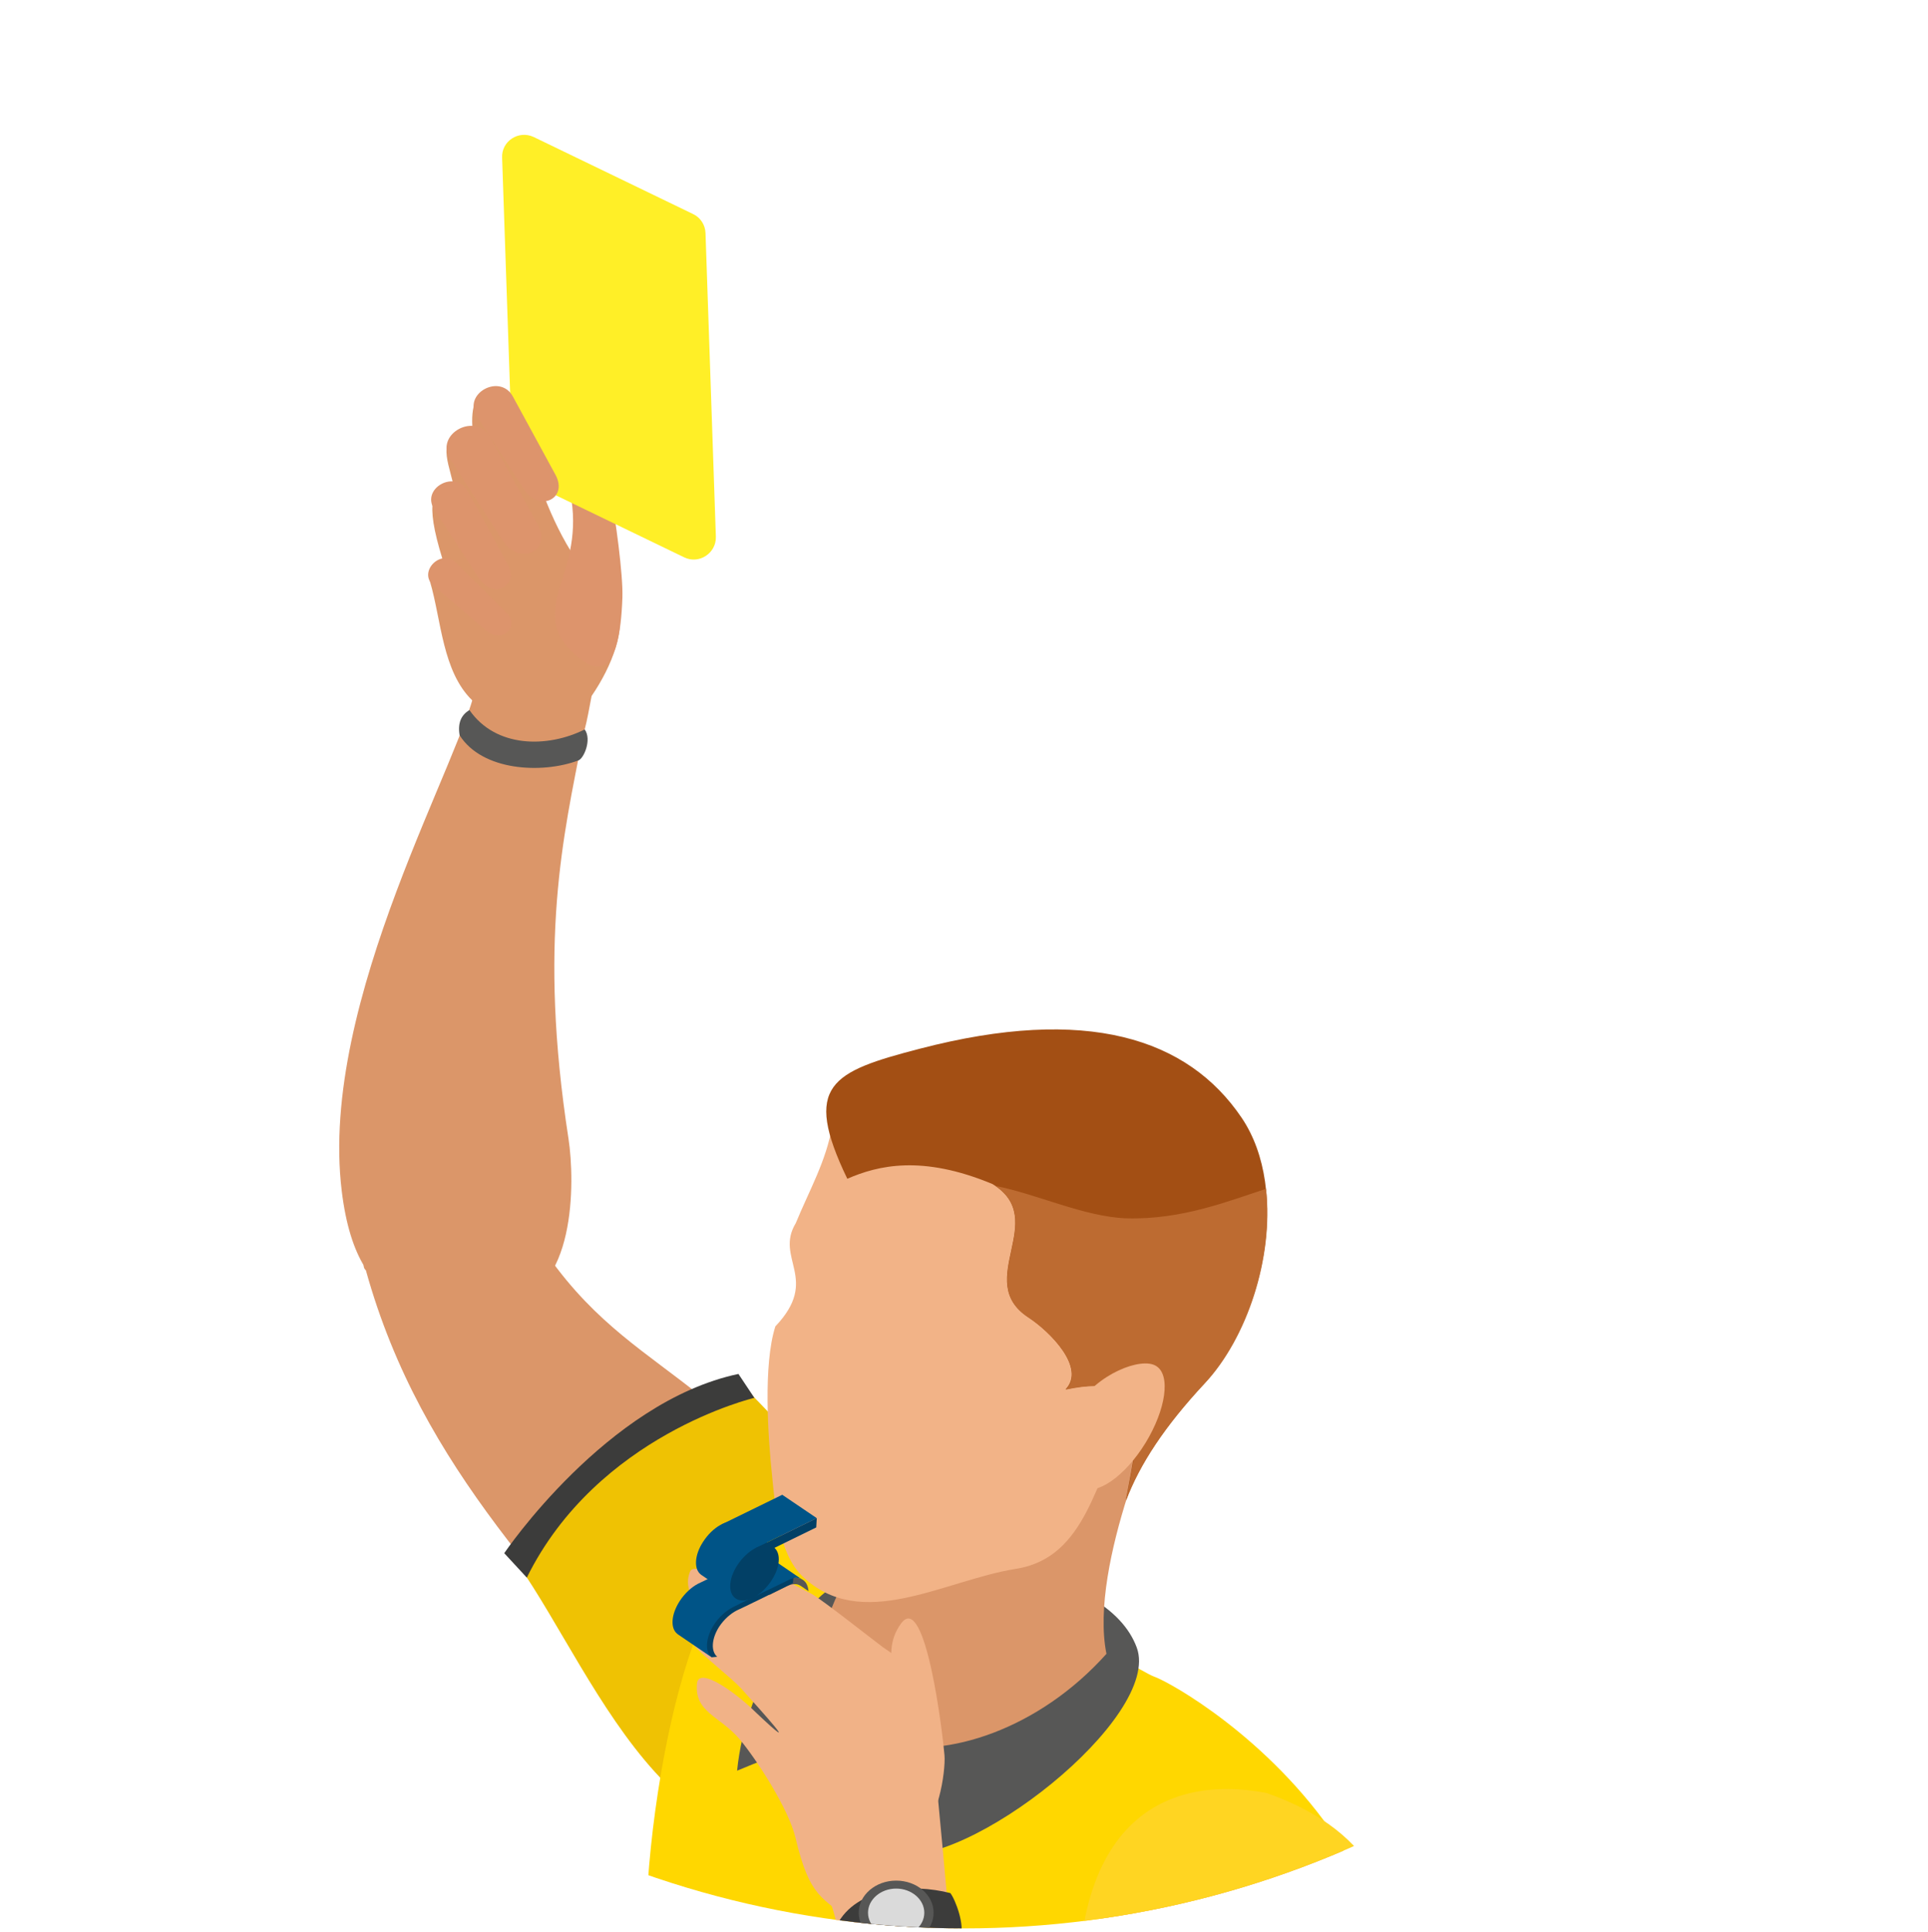 <?xml version="1.0" encoding="utf-8"?>
<!-- Generator: Adobe Illustrator 24.2.0, SVG Export Plug-In . SVG Version: 6.00 Build 0)  -->
<svg version="1.1" id="_x2014_ÎÓÈ_x5F_1" xmlns="http://www.w3.org/2000/svg" xmlns:xlink="http://www.w3.org/1999/xlink"
	 x="0px" y="0px" viewBox="0 0 726.1 727.6" style="enable-background:new 0 0 726.1 727.6;" xml:space="preserve">
<style type="text/css">
	.st0{clip-path:url(#SVGID_2_);}
	.st1{fill-rule:evenodd;clip-rule:evenodd;fill:#DB9669;}
	.st2{fill-rule:evenodd;clip-rule:evenodd;fill:#DD946C;}
	.st3{fill-rule:evenodd;clip-rule:evenodd;fill:#FFEF27;}
	.st4{fill:#575756;}
	.st5{fill-rule:evenodd;clip-rule:evenodd;fill:#EFC203;}
	.st6{fill-rule:evenodd;clip-rule:evenodd;fill:#3C3C3B;}
	.st7{fill-rule:evenodd;clip-rule:evenodd;fill:#FFD700;}
	.st8{fill:#FFD2C2;}
	.st9{fill:#1C75BC;}
	.st10{fill-rule:evenodd;clip-rule:evenodd;fill:#575756;}
	.st11{fill-rule:evenodd;clip-rule:evenodd;fill:#F2B387;}
	.st12{fill-rule:evenodd;clip-rule:evenodd;fill:#A34F14;}
	.st13{fill-rule:evenodd;clip-rule:evenodd;fill:#BD6B31;}
	.st14{fill-rule:evenodd;clip-rule:evenodd;fill:#F1B287;}
	.st15{fill-rule:evenodd;clip-rule:evenodd;fill:#FFD522;}
	.st16{fill-rule:evenodd;clip-rule:evenodd;fill:#024066;}
	.st17{fill-rule:evenodd;clip-rule:evenodd;fill:#005487;}
	.st18{fill:#3C3C3B;}
	.st19{fill-rule:evenodd;clip-rule:evenodd;fill:#DADADA;}
</style>
<g>
	<g>
		<defs>
			<circle id="SVGID_1_" cx="363.1" cy="363.1" r="363.1"/>
		</defs>
		<clipPath id="SVGID_2_">
			<use xlink:href="#SVGID_1_"  style="overflow:visible;"/>
		</clipPath>
		<g class="st0">
			<path class="st1" d="M258,660.9c-49.4-62.1-99.1-106.6-120.2-182.5c-8.3-7.6,46.7-38.1,61.9-15.6c36.1,59.4,73.7,47.8,124,134.9
				c91.4,68,79.7,89.6,55.5,107C355,722.3,307.6,729.6,258,660.9z"/>
			<path class="st1" d="M128.7,448.5c-8.8-72.1,46.6-164.3,51-192.1c0.5-10,44.2-1.3,39.7,21.4c-7.2,36.9-16.8,76.6-5.3,151
				c2.5,16.3,2.8,59-23.7,61.8C164,493.2,134.9,499.5,128.7,448.5z"/>
			<path class="st1" d="M222.8,262.1c7.8-11.4,13.1-25.5,9.6-34.6c-28-21.2-35.4-69.5-36.9-72.3c-2.6-4.9,0.1-0.9-2.9-5.2
				c-4.1-6-16.4-7-14.6,12c-14,1.5-9.7,10.2-7.3,20.3c-8.1,1-10.8,6.4-4.1,28.1c-5.6,5-5.4,3.9-4.6,8.8c4.2,14.3,4.6,33.7,15.9,44.6
				l15.3,16.5C217.6,297.1,219.3,280.3,222.8,262.1z"/>
			<path class="st2" d="M234.4,225c0.3-8.6-2.7-30.4-4.4-38.8c-2.2-10.8-6.1-16.4-8.3-27.2c-8.5,2.7-12.5,9.6-6.5,29.1
				c4.5,29.6-17.3,41.6,1.5,58.5C225.3,254.4,233.4,254.5,234.4,225z"/>
			<path class="st3" d="M201,51.6l60,29c2.8,1.3,4.6,4.1,4.7,7.2l3.9,114.3c0.2,6.2-6.3,10.5-11.9,7.8l-60-29
				c-2.8-1.3-4.6-4.1-4.7-7.2l-3.9-114.3C188.8,53.2,195.3,48.9,201,51.6z"/>
			<path class="st2" d="M193.2,149.4l16,29.4c4.9,9-6.2,14.2-11.7,5.6l-17.9-27.6C174.1,148.2,188.4,140.4,193.2,149.4z"/>
			<path class="st2" d="M184.7,164.8l17.8,32.7c5.4,9.9-6.8,15.7-13,6.2L169.6,173C163.4,163.5,179.2,154.8,184.7,164.8z"/>
			<path class="st2" d="M176.2,185l15,27.5c4.6,8.4-5.8,13.2-10.9,5.2l-16.7-25.8C158.3,183.9,171.6,176.6,176.2,185z"/>
			<path class="st2" d="M171.8,212l18.7,18.5c5.7,5.6-1.4,12-7.5,6.9l-19.7-16.8C157.2,215.4,166.1,206.3,171.8,212z"/>
			<path class="st4" d="M176.8,267.4c9.9,14.3,29.4,14.3,43.4,7.3c2.8,3.8-0.4,11.2-2.5,11.7c-13.7,5.1-36.1,3.9-44.6-9.5
				C172.3,272.3,173.7,269.2,176.8,267.4z"/>
			<path class="st5" d="M195,589c16.9-34.4,53.7-53,84.9-67c37.1,37.7,24.8,29.7,36.5,38.8c67.8,52.8,46.5,102.3,16.2,123.7
				C256.5,722.7,225.4,632.3,195,589z"/>
			<path class="st6" d="M189.9,584.9c0,0,38.5-57,88.2-67.5l6,9c0,0-59.1,13.9-85.7,67.7L189.9,584.9z"/>
			<g>
				<g>
					<path class="st7" d="M434.7,631.4c6.2,2.2,43.2,23,68.6,60.9c18.6,27.9,11.6,95.6,10.3,103.3c-7.9,102.7-62.5,13-26.6,167.4
						c-41.9,65-235.2,46.2-219.2-19.5c1.8-66.2-6.7-57.4-14-94.8c-7.1-35.9-3.7-65.9-5.4-76.7c-13.7-32.9,0.9-148,25.3-177.5
						c9.3-11.3,24.9-22.1,38-19.7C358.5,583.5,427.1,628.7,434.7,631.4z"/>
					<path class="st8" d="M354.8,743.9c0,0-5.3,35.9-1.3,43.1c4,7.2,18.6,18.2,20.5,17.1c1.9-1.2,18.2-12.9,19.9-17.9
						c1.7-5,5.9-42.2,5.9-42.2L354.8,743.9z"/>
					<path class="st9" d="M357.5,787.7c-1-2.1,35-2,35-2l-19.9,17.9L357.5,787.7z"/>
					<path class="st9" d="M362.1,765l-1.4,9.9l28.4-3.6c0,0,2.5-5.9,0.8-6.1C388.3,765,362.1,765,362.1,765z"/>
					<path class="st10" d="M322.4,592.8c-19.5,6.4-41.5,40.8-44.8,74c17-7.1,27.5-10.6,35.1-9.7c6.3,6.9,19.1,19.8,22.9,41.1
						c28.3,6.7,102.2-51.6,92.5-77.8C416.9,590.1,352.9,582.7,322.4,592.8z"/>
					<path class="st1" d="M437.7,529.1c0,0-27.8,60-21,93.7c-51.1,57.1-139,43.6-97.2-30.2c21.2-12,39.6-13.3,26.4-68.7
						C344.2,506.6,437.7,529.1,437.7,529.1z"/>
					<path class="st11" d="M313.4,423.9c-2.1,13.1-8.7,24.5-13.7,36.7c-8.1,13.4,9.3,21-7.7,38.9c-4.6,14.4-2.8,41.5-1.2,56.5
						c1.2,11.8,2.4,28.8,11.3,37.5c22.2,21.5,53.4,1.6,80.5-2.7c26.9-4.2,29.9-34.7,41.6-54.2c21.1-35.2,20.3-90-18.4-114.1
						c-17.3-10.8-47.4-20-67.7-16.2C330.7,407.6,315.1,410.5,313.4,423.9z"/>
					<path class="st12" d="M346.5,394.9c-33.5,8.7-44.4,13.7-27.4,49c11.5-5,28.1-9.1,54.7,2c21.8,13.4-7.5,36.5,13.5,50.2
						c8.1,5.3,21.8,19,14,27.1c33.8-7.1,27.7,15,22.7,41.8c5.2-13.7,14.5-27.9,29.6-44.1c21.9-23.5,32.8-72.2,14-100
						C447.3,390.9,409.2,378.6,346.5,394.9z"/>
					<path class="st13" d="M374.9,446.6c19.8,13.5-8.2,36.1,12.5,49.6c8.1,5.3,21.8,19,14,27.1c33.8-7.1,27.7,15,22.7,41.8
						c5.2-13.7,14.5-27.9,29.6-44.1c15.9-17,26-47.3,23.1-73.3c-13.7,4.4-31.5,11.7-52.6,11.1C408.2,458.2,390.4,449.6,374.9,446.6z
						"/>
					<path class="st11" d="M431.4,543.4c-7.8,12.7-18.6,20.1-24.2,16.7c-5.6-3.4-9.7-17.5-1.8-30.2c7.7-12.6,24.5-19,30-15.5
						C441,517.8,439.1,530.8,431.4,543.4z"/>
					<path class="st14" d="M505.6,803.6c3.7,60.9-75,126.3-75,126.3C409.7,936.3,354,930,359,903c11.2-74.1,24.8-47,49.3-122.5
						c-3.7-88.7,33.5-103.9,61.9-95C499,694.5,544.8,686.5,505.6,803.6z"/>
					<path class="st15" d="M502,844.6c11.4-46.2-63.4-97.9-94.6-68.1c-9.6-90.5,31-108.7,69.6-101.3
						C562.1,705.2,512.7,789.6,502,844.6z"/>
					<path class="st10" d="M405.5,776.5c0,0,63.1-13.5,96.5,68.1l4.5-18.3c0,0-25.6-72.4-101.1-58.5L405.5,776.5z"/>
					<g>
						<path class="st14" d="M326.2,678.9c-3.9-9.7,6-22.4,10.7-31.2c5.2-10-7-23.5,2.5-36.4c9.2-12.3,15.7,42.1,16.3,49.7
							c0.5,6.1-2.6,27-10.6,28.8C331.2,693.1,330.9,685.8,326.2,678.9z"/>
						<path class="st14" d="M320.8,723.7c7.9,6.7,39.9,3.7,35.8-10.1c-1.1-12.6-5.5-61-6.5-64.3c-1.5-5.6-2.9-9-5.1-14.5
							c-3.1-7.6-5.6-9.9-12.5-14.5c-5.6-4.2-21.2-16.6-26.5-19.9c-10.1-5-22.8-13.1-32.9-15.4c-1.3,1.9-3,6.1-1.9,8.7
							c-3.9-1.1-10.2-4.6-11.3-1.9c-3.1,7.6,3.8,13.2,3.8,13.2l-4.1-2.1c-4.6,7.5-1.2,13.3,1.8,16.8c2.9,3.4,14.5,12.6,17.6,16
							c7.4,8.3,24.7,27.2,5.7,9.2c-8.1-8-21.5-17.3-22.2-11c-1.1,10.9,8.6,12.3,16,21c6.5,7.7,18.6,26.5,21.1,37.2
							C305,715,309.9,714.5,320.8,723.7z"/>
					</g>
					<path class="st14" d="M350.9,907.1C310.6,845.6,326,747.9,312.2,715c-4-9.3,40.4-18.9,46.5,3.7c10,36.7,17.2,69.7,60.9,132.1
						c9.6,13.6,33.4,63.9,11,79C407.1,945.7,379.4,950.6,350.9,907.1z"/>
					<g>
						<path class="st10" d="M304.5,599.2c-0.2-2.1-1-3.9-2.8-4.6c-4.1-1.7-8.5,1.2-12.1,6.1l6.8-3.4l0,0c1.7-0.8,3.3-1,4.6-0.4
							c0.1,0.1,0.3,0.2,0.4,0.2l0,0L304.5,599.2z"/>
						<path class="st16" d="M298.8,594.2l-0.2,2l-17.4,8.5l-3.6,1.7l-0.2,0.1l0,0c-2.3,1.2-4.7,3.3-6.5,6c-3,4.6-3.2,9.4-0.8,11.4
							l-2.1,0.2l-9.4-8.1c-0.1-0.1-0.2-0.2-0.4-0.2l0,0l0,0c-2.5-2-2.2-6.8,0.8-11.5c1.8-2.7,4.1-4.9,6.4-6l0,0L298.8,594.2z"/>
						<path class="st17" d="M284.5,586c1.8-0.8,4.3-0.2,6.4,1.2l11.3,7.7c-1-0.6-2.5-1.2-4.6-0.2l-17.7,8.6l-3.8,1.9l-0.2,0.1l0,0
							c-2.5,1.3-5.1,3.6-7,6.5c-3.2,5-3.5,10.2-0.9,12.3l0,0l-12.5-8.5c-0.1-0.1-0.3-0.2-0.4-0.3l0,0l0,0c-2.7-2.1-2.4-7.3,0.9-12.4
							c1.9-2.9,4.4-5.2,6.9-6.5l0,0L284.5,586z"/>
						<polygon class="st17" points="294.6,562.9 307.6,571.7 284.7,582.9 271.7,574.1 						"/>
						<path class="st17" d="M263.9,592.9L263.9,592.9c0.1,0.1,0.3,0.2,0.4,0.3l12.5,8.5l14.9-18.8l-13.2-9l0,0
							c-0.2-0.2-0.5-0.3-0.8-0.5c-3.6-1.6-9.3,1.6-12.9,7.2C261.5,585.6,261.3,590.9,263.9,592.9L263.9,592.9z"/>
						<path class="st16" d="M277.7,589.4c-3.6,5.5-3.6,11.3,0,12.9c3.6,1.6,9.3-1.6,12.9-7.2c3.6-5.5,3.6-11.3,0-12.9
							C287,580.7,281.3,583.9,277.7,589.4z"/>
						<polygon class="st16" points="307.6,571.7 307.4,575.2 284.7,586.3 284.7,582.9 						"/>
					</g>
					<path class="st18" d="M317.6,741.6c8.4-15.4,29.1-17.5,44-12c2-4.3-1.8-14.3-3.7-16.7c-14.4-3.7-35.4-2.3-42.7,12
						C313.5,730.3,314.4,740.1,317.6,741.6z"/>
					<path class="st10" d="M337.5,732.4c-7.8,0-14.1-5.4-14.1-12.1c0-6.6,6.3-12.1,14.1-12.1c7.8,0,14.1,5.4,14.1,12.1
						S345.3,732.4,337.5,732.4z"/>
					<path class="st19" d="M337.5,729.4c-5.8,0-10.6-4.1-10.6-9.1s4.8-9.1,10.6-9.1c5.8,0,10.6,4.1,10.6,9.1
						C348.1,725.3,343.3,729.4,337.5,729.4z"/>
				</g>
			</g>
		</g>
	</g>
</g>
</svg>

